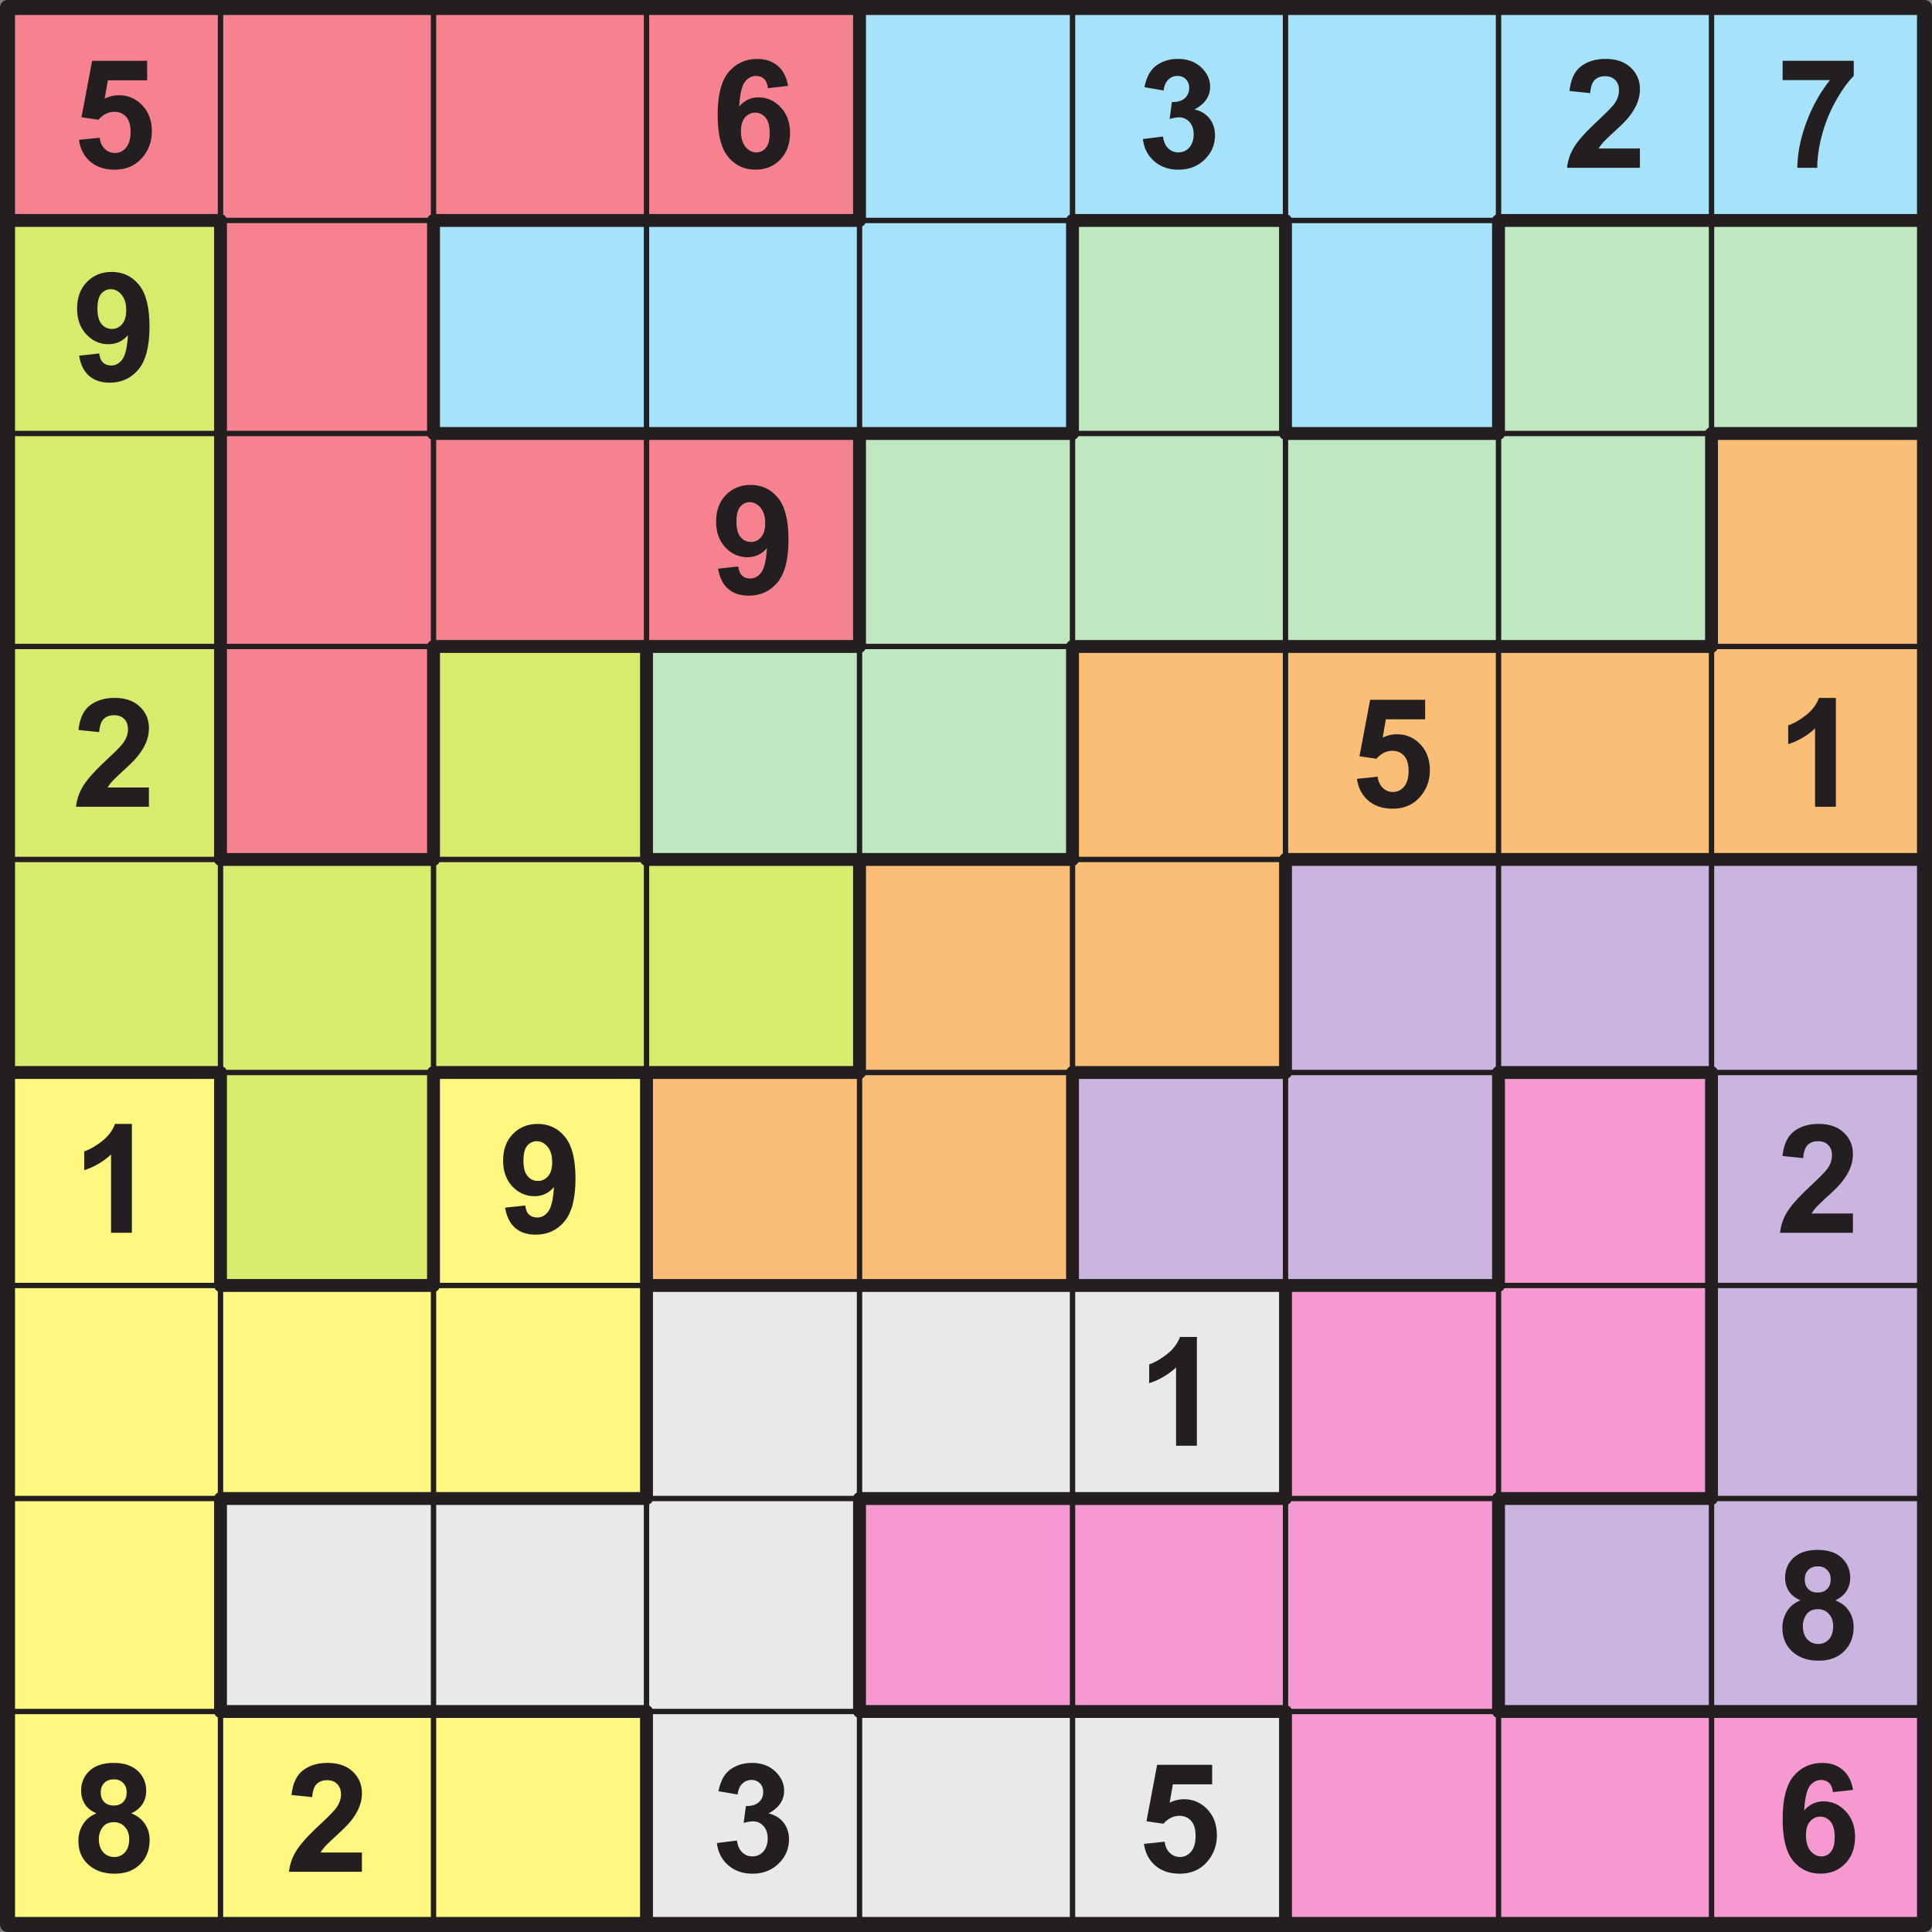 <svg xmlns="http://www.w3.org/2000/svg" xmlns:xlink="http://www.w3.org/1999/xlink" width="340.158" height="340.158" viewBox="0 0 255.119 255.119"><rect x="0" y="0" width="255.119" height="255.119" fill="#808080" stroke="none"/><defs><symbol overflow="visible" id="b"><path d="M.89-3.688l2.735-.28c.07.624.3 1.12.688 1.484.382.355.828.53 1.328.53.57 0 1.054-.226 1.453-.687.406-.468.61-1.171.61-2.109 0-.883-.2-1.547-.595-1.984-.398-.438-.914-.657-1.546-.657-.782 0-1.485.352-2.11 1.047L1.22-6.672l1.406-7.453h7.266v2.578H4.703l-.422 2.422a4.218 4.218 0 0 1 1.875-.453c1.219 0 2.25.445 3.094 1.328.844.887 1.266 2.031 1.266 3.438 0 1.187-.34 2.242-1.016 3.156C8.562-.383 7.266.25 5.61.25 4.296.25 3.222-.102 2.39-.813 1.556-1.53 1.056-2.487.89-3.688zm0 0"/></symbol><symbol overflow="visible" id="c"><path d="M10.14-10.813l-2.656.297c-.062-.55-.23-.957-.5-1.218-.273-.258-.625-.391-1.062-.391-.586 0-1.078.262-1.484.781-.399.524-.649 1.606-.75 3.25.687-.8 1.535-1.203 2.546-1.203 1.145 0 2.125.438 2.938 1.313.82.867 1.234 1.992 1.234 3.375 0 1.468-.433 2.648-1.297 3.53C8.254-.19 7.156.25 5.813.25c-1.45 0-2.641-.563-3.579-1.688-.93-1.125-1.39-2.968-1.39-5.53 0-2.626.484-4.516 1.453-5.673.976-1.156 2.238-1.734 3.781-1.734 1.094 0 1.992.309 2.703.922.719.605 1.172 1.484 1.36 2.64zM3.923-4.827c0 .898.203 1.59.61 2.078.413.48.89.719 1.421.719.5 0 .914-.196 1.25-.594.344-.395.516-1.047.516-1.953 0-.938-.184-1.617-.547-2.047-.367-.438-.82-.656-1.36-.656-.53 0-.98.21-1.343.625-.367.418-.547 1.027-.547 1.828zm0 0"/></symbol><symbol overflow="visible" id="d"><path d="M.75-3.797l2.656-.328c.082.68.313 1.2.688 1.563.375.355.82.53 1.343.53.57 0 1.051-.21 1.438-.64.383-.437.578-1.02.578-1.75 0-.687-.187-1.226-.562-1.625a1.76 1.76 0 0 0-1.36-.61c-.343 0-.761.071-1.25.204l.297-2.234c.738.023 1.3-.141 1.688-.485.394-.344.593-.797.593-1.36 0-.488-.148-.874-.437-1.155-.281-.29-.656-.438-1.125-.438s-.871.168-1.203.5c-.336.324-.54.797-.61 1.422l-2.53-.438c.175-.863.44-1.55.796-2.062.352-.52.848-.926 1.484-1.219.633-.3 1.348-.453 2.141-.453 1.344 0 2.422.43 3.234 1.281.676.711 1.016 1.508 1.016 2.39 0 1.263-.688 2.263-2.063 3 .82.18 1.477.575 1.97 1.188.488.618.734 1.356.734 2.22 0 1.26-.461 2.335-1.375 3.218C7.973-.191 6.828.25 5.453.25 4.16.25 3.086-.125 2.234-.875 1.38-1.625.883-2.598.75-3.797zm0 0"/></symbol><symbol overflow="visible" id="e"><path d="M10.125-2.547V0H.5a6.472 6.472 0 0 1 .938-2.734c.519-.864 1.546-2.008 3.078-3.438 1.238-1.156 2-1.937 2.28-2.344.376-.562.563-1.125.563-1.687 0-.602-.168-1.067-.5-1.39-.324-.333-.773-.5-1.343-.5-.575 0-1.032.171-1.375.515-.336.344-.528.918-.579 1.719l-2.734-.282c.156-1.507.66-2.593 1.516-3.25.863-.656 1.941-.984 3.234-.984 1.414 0 2.524.383 3.328 1.14.813.762 1.219 1.712 1.219 2.844 0 .649-.121 1.262-.36 1.844-.23.586-.593 1.195-1.093 1.828-.336.43-.934 1.04-1.797 1.828-.867.793-1.414 1.32-1.64 1.579-.231.261-.419.515-.563.765zm0 0"/></symbol><symbol overflow="visible" id="f"><path d="M.844-11.578v-2.547h9.39v2c-.773.762-1.558 1.855-2.359 3.281a19.38 19.38 0 0 0-1.844 4.547c-.418 1.606-.62 3.04-.61 4.297h-2.64c.04-1.977.446-3.992 1.219-6.047.77-2.062 1.8-3.906 3.094-5.531zm0 0"/></symbol><symbol overflow="visible" id="g"><path d="M.906-3.313l2.656-.296c.063.543.227.945.5 1.203.282.261.645.39 1.094.39.563 0 1.04-.257 1.438-.78.406-.52.66-1.599.765-3.235-.687.804-1.546 1.203-2.578 1.203-1.125 0-2.101-.43-2.922-1.297C1.047-7 .641-8.133.641-9.531c0-1.446.425-2.614 1.28-3.5.864-.895 1.962-1.344 3.298-1.344 1.457 0 2.648.563 3.578 1.688.937 1.124 1.406 2.968 1.406 5.53 0 2.626-.492 4.516-1.469 5.673C7.766-.328 6.504.25 4.954.25c-1.126 0-2.032-.297-2.72-.89-.687-.594-1.132-1.485-1.328-2.672zm6.219-6c0-.882-.203-1.566-.61-2.046-.406-.489-.882-.735-1.421-.735-.5 0-.922.2-1.266.594-.336.398-.5 1.055-.5 1.969 0 .93.18 1.61.547 2.047.363.43.82.64 1.375.64.52 0 .96-.207 1.328-.625.363-.414.547-1.031.547-1.843zm0 0"/></symbol><symbol overflow="visible" id="h"><path d="M7.875 0h-2.75v-10.344a9.373 9.373 0 0 1-3.547 2.078v-2.484c.719-.238 1.492-.68 2.328-1.328.844-.656 1.422-1.422 1.735-2.297h2.234zm0 0"/></symbol><symbol overflow="visible" id="i"><path d="M3.203-7.719c-.71-.3-1.226-.71-1.547-1.234a3.266 3.266 0 0 1-.484-1.735c0-1.062.367-1.94 1.11-2.64.75-.695 1.812-1.047 3.187-1.047 1.363 0 2.422.352 3.172 1.047.75.7 1.125 1.578 1.125 2.64 0 .668-.172 1.262-.516 1.782-.344.511-.828.906-1.453 1.187.789.313 1.39.778 1.797 1.39.414.618.625 1.325.625 2.126 0 1.312-.422 2.387-1.266 3.219C8.117-.16 7 .25 5.593.25 4.29.25 3.208-.086 2.344-.766 1.32-1.578.814-2.687.814-4.094c0-.77.19-1.476.578-2.125.382-.656.988-1.156 1.812-1.5zm.563-2.765c0 .543.156.968.468 1.28.313.306.723.454 1.235.454.52 0 .937-.148 1.25-.453.312-.313.468-.742.468-1.297 0-.508-.156-.922-.468-1.234-.305-.313-.711-.47-1.219-.47-.531 0-.953.157-1.266.47-.312.312-.468.73-.468 1.25zm-.25 6.125c0 .761.191 1.355.578 1.78.383.419.867.626 1.453.626.562 0 1.031-.203 1.406-.61.375-.406.563-.992.563-1.765 0-.664-.196-1.203-.579-1.61-.375-.406-.851-.609-1.421-.609-.68 0-1.184.23-1.516.688-.324.46-.484.96-.484 1.5zm0 0"/></symbol><clipPath id="a"><path d="M0 0h255.117v255.117H0zm0 0"/></clipPath></defs><path d="M.992.988H254.13v253.137H.992zm0 0" fill="#fff"/><path d="M.992.988h28.125v28.125H.992zm0 0M29.117.988h28.13v28.125h-28.13zm0 0" fill="#f68290"/><path d="M57.246.988h28.125v28.125H57.246zm0 0" fill="#f68290"/><path d="M85.371.988H113.5v28.125H85.371zm0 0" fill="#f68290"/><path d="M113.5.988h28.125v28.125H113.5zm0 0M141.625.988h28.125v28.125h-28.125zm0 0M169.75.988h28.129v28.125H169.75zm0 0M197.879.988h28.125v28.125h-28.125zm0 0M226.004.988h28.125v28.125h-28.125zm0 0" fill="#a6e2f9"/><path d="M.992 29.113h28.125v28.13H.992zm0 0" fill="#d9eb6c"/><path d="M29.117 29.113h28.13v28.13h-28.13zm0 0" fill="#f68290"/><path d="M57.246 29.113h28.125v28.13H57.246zm0 0" fill="#a6e2f9"/><path d="M85.371 29.113H113.5v28.13H85.371zm0 0M113.5 29.113h28.125v28.13H113.5zm0 0" fill="#a6e2f9"/><path d="M141.625 29.113h28.125v28.13h-28.125zm0 0" fill="#bfe8c1"/><path d="M169.75 29.113h28.129v28.13H169.75zm0 0" fill="#a6e2f9"/><path d="M197.879 29.113h28.125v28.13h-28.125zm0 0M226.004 29.113h28.125v28.13h-28.125zm0 0" fill="#bfe8c1"/><path d="M.992 57.242h28.125v28.125H.992zm0 0" fill="#d9eb6c"/><path d="M29.117 57.242h28.13v28.125h-28.13zm0 0" fill="#f68290"/><path d="M57.246 57.242h28.125v28.125H57.246zm0 0" fill="#f68290"/><path d="M85.371 57.242H113.5v28.125H85.371zm0 0" fill="#f68290"/><path d="M113.5 57.242h28.125v28.125H113.5zm0 0M141.625 57.242h28.125v28.125h-28.125zm0 0M169.75 57.242h28.129v28.125H169.75zm0 0M197.879 57.242h28.125v28.125h-28.125zm0 0" fill="#bfe8c1"/><path d="M226.004 57.242h28.125v28.125h-28.125zm0 0" fill="#fabe76"/><path d="M.992 85.367h28.125v28.125H.992zm0 0" fill="#d9eb6c"/><path d="M29.117 85.367h28.13v28.125h-28.13zm0 0" fill="#f68290"/><path d="M57.246 85.367h28.125v28.125H57.246zm0 0" fill="#d9eb6c"/><path d="M85.371 85.367H113.5v28.125H85.371zm0 0M113.5 85.367h28.125v28.125H113.5zm0 0" fill="#bfe8c1"/><path d="M141.625 85.367h28.125v28.125h-28.125zm0 0M169.75 85.367h28.129v28.125H169.75zm0 0M197.879 85.367h28.125v28.125h-28.125zm0 0M226.004 85.367h28.125v28.125h-28.125zm0 0" fill="#fabe76"/><path d="M.992 113.492h28.125v28.13H.992zm0 0M29.117 113.492h28.13v28.13h-28.13zm0 0" fill="#d9eb6c"/><path d="M57.246 113.492h28.125v28.13H57.246zm0 0" fill="#d9eb6c"/><path d="M85.371 113.492H113.5v28.13H85.371zm0 0" fill="#d9eb6c"/><path d="M113.5 113.492h28.125v28.13H113.5zm0 0M141.625 113.492h28.125v28.13h-28.125zm0 0" fill="#fabe76"/><path d="M169.75 113.492h28.129v28.13H169.75zm0 0M197.879 113.492h28.125v28.13h-28.125zm0 0M226.004 113.492h28.125v28.13h-28.125zm0 0" fill="#cab5e0"/><path d="M.992 141.621h28.125v28.125H.992zm0 0" fill="#fff880"/><path d="M29.117 141.621h28.13v28.125h-28.13zm0 0" fill="#d9eb6c"/><path d="M57.246 141.621h28.125v28.125H57.246zm0 0" fill="#fff880"/><path d="M85.371 141.621H113.5v28.125H85.371zm0 0M113.5 141.621h28.125v28.125H113.5zm0 0" fill="#fabe76"/><path d="M141.625 141.621h28.125v28.125h-28.125zm0 0M169.75 141.621h28.129v28.125H169.75zm0 0" fill="#cab5e0"/><path d="M197.879 141.621h28.125v28.125h-28.125zm0 0" fill="#f799d1"/><path d="M226.004 141.621h28.125v28.125h-28.125zm0 0" fill="#cab5e0"/><path d="M.992 169.746h28.125v28.129H.992zm0 0M29.117 169.746h28.13v28.129h-28.13zm0 0" fill="#fff880"/><path d="M57.246 169.746h28.125v28.129H57.246zm0 0" fill="#fff880"/><path d="M85.371 169.746H113.5v28.129H85.371zm0 0M113.5 169.746h28.125v28.129H113.5zm0 0M141.625 169.746h28.125v28.129h-28.125zm0 0" fill="#e9e9e9"/><path d="M169.75 169.746h28.129v28.129H169.75zm0 0M197.879 169.746h28.125v28.129h-28.125zm0 0" fill="#f799d1"/><path d="M226.004 169.746h28.125v28.129h-28.125zm0 0" fill="#cab5e0"/><path d="M.992 197.875h28.125V226H.992zm0 0" fill="#fff880"/><path d="M29.117 197.875h28.13V226h-28.13zm0 0" fill="#e9e9e9"/><path d="M57.246 197.875h28.125V226H57.246zm0 0" fill="#e9e9e9"/><path d="M85.371 197.875H113.5V226H85.371zm0 0" fill="#e9e9e9"/><path d="M113.5 197.875h28.125V226H113.5zm0 0M141.625 197.875h28.125V226h-28.125zm0 0M169.75 197.875h28.129V226H169.75zm0 0" fill="#f799d1"/><path d="M197.879 197.875h28.125V226h-28.125zm0 0M226.004 197.875h28.125V226h-28.125zm0 0" fill="#cab5e0"/><path d="M.992 226h28.125v28.125H.992zm0 0M29.117 226h28.13v28.125h-28.13zm0 0" fill="#fff880"/><path d="M57.246 226h28.125v28.125H57.246zm0 0" fill="#fff880"/><path d="M85.371 226H113.5v28.125H85.371zm0 0M113.5 226h28.125v28.125H113.5zm0 0M141.625 226h28.125v28.125h-28.125zm0 0" fill="#e9e9e9"/><path d="M169.75 226h28.129v28.125H169.75zm0 0M197.879 226h28.125v28.125h-28.125zm0 0M226.004 226h28.125v28.125h-28.125zm0 0" fill="#f799d1"/><path d="M.992.988h28.125v28.125H.992zm0 0M29.117.988h28.13v28.125h-28.13zm0 0" fill="#f68290"/><path d="M57.246.988h28.125v28.125H57.246zm0 0" fill="#f68290"/><path d="M85.371.988H113.5v28.125H85.371zm0 0M29.117 29.113h28.13v28.13h-28.13zm0 0" fill="#f68290"/><path d="M29.117 57.242h28.13v28.125h-28.13zm0 0" fill="#f68290"/><path d="M57.246 57.242h28.125v28.125H57.246zm0 0" fill="#f68290"/><path d="M85.371 57.242H113.5v28.125H85.371zm0 0M29.117 85.367h28.13v28.125h-28.13zm0 0" fill="#f68290"/><path d="M113.5.988h28.125v28.125H113.5zm0 0M141.625.988h28.125v28.125h-28.125zm0 0M169.75.988h28.129v28.125H169.75zm0 0M197.879.988h28.125v28.125h-28.125zm0 0M226.004.988h28.125v28.125h-28.125zm0 0M57.246 29.113h28.125v28.13H57.246zm0 0" fill="#a6e2f9"/><path d="M85.371 29.113H113.5v28.13H85.371zm0 0M113.5 29.113h28.125v28.13H113.5zm0 0M169.75 29.113h28.129v28.13H169.75zm0 0" fill="#a6e2f9"/><path d="M.992 29.113h28.125v28.13H.992zm0 0" fill="#d9eb6c"/><path d="M.992 57.242h28.125v28.125H.992zm0 0M.992 85.367h28.125v28.125H.992zm0 0M57.246 85.367h28.125v28.125H57.246zm0 0M.992 113.492h28.125v28.13H.992zm0 0M29.117 113.492h28.13v28.13h-28.13zm0 0" fill="#d9eb6c"/><path d="M57.246 113.492h28.125v28.13H57.246zm0 0" fill="#d9eb6c"/><path d="M85.371 113.492H113.5v28.13H85.371zm0 0M29.117 141.621h28.13v28.125h-28.13zm0 0" fill="#d9eb6c"/><path d="M141.625 29.113h28.125v28.13h-28.125zm0 0M197.879 29.113h28.125v28.13h-28.125zm0 0M226.004 29.113h28.125v28.13h-28.125zm0 0M113.5 57.242h28.125v28.125H113.5zm0 0" fill="#bfe8c1"/><path d="M141.625 57.242h28.125v28.125h-28.125zm0 0M169.75 57.242h28.129v28.125H169.75zm0 0M197.879 57.242h28.125v28.125h-28.125zm0 0M85.371 85.367H113.5v28.125H85.371zm0 0M113.5 85.367h28.125v28.125H113.5zm0 0" fill="#bfe8c1"/><path d="M226.004 57.242h28.125v28.125h-28.125zm0 0M141.625 85.367h28.125v28.125h-28.125zm0 0M169.75 85.367h28.129v28.125H169.75zm0 0M197.879 85.367h28.125v28.125h-28.125zm0 0M226.004 85.367h28.125v28.125h-28.125zm0 0M113.5 113.492h28.125v28.13H113.5zm0 0M141.625 113.492h28.125v28.13h-28.125zm0 0M85.371 141.621H113.5v28.125H85.371zm0 0" fill="#fabe76"/><path d="M113.5 141.621h28.125v28.125H113.5zm0 0" fill="#fabe76"/><path d="M169.75 113.492h28.129v28.13H169.75zm0 0M197.879 113.492h28.125v28.13h-28.125zm0 0M226.004 113.492h28.125v28.13h-28.125zm0 0M141.625 141.621h28.125v28.125h-28.125zm0 0" fill="#cab5e0"/><path d="M169.75 141.621h28.129v28.125H169.75zm0 0M226.004 141.621h28.125v28.125h-28.125zm0 0M226.004 169.746h28.125v28.129h-28.125zm0 0M197.879 197.875h28.125V226h-28.125zm0 0M226.004 197.875h28.125V226h-28.125zm0 0" fill="#cab5e0"/><path d="M.992 141.621h28.125v28.125H.992zm0 0M57.246 141.621h28.125v28.125H57.246zm0 0M.992 169.746h28.125v28.129H.992zm0 0M29.117 169.746h28.13v28.129h-28.13zm0 0" fill="#fff880"/><path d="M57.246 169.746h28.125v28.129H57.246zm0 0M.992 197.875h28.125V226H.992zm0 0M.992 226h28.125v28.125H.992zm0 0M29.117 226h28.13v28.125h-28.13zm0 0" fill="#fff880"/><path d="M57.246 226h28.125v28.125H57.246zm0 0" fill="#fff880"/><path d="M197.879 141.621h28.125v28.125h-28.125zm0 0M169.75 169.746h28.129v28.129H169.75zm0 0M197.879 169.746h28.125v28.129h-28.125zm0 0M113.5 197.875h28.125V226H113.5zm0 0M141.625 197.875h28.125V226h-28.125zm0 0M169.75 197.875h28.129V226H169.75zm0 0M169.75 226h28.129v28.125H169.75zm0 0M197.879 226h28.125v28.125h-28.125zm0 0M226.004 226h28.125v28.125h-28.125zm0 0" fill="#f799d1"/><path d="M85.371 169.746H113.5v28.129H85.371zm0 0M113.5 169.746h28.125v28.129H113.5zm0 0M141.625 169.746h28.125v28.129h-28.125zm0 0M29.117 197.875h28.13V226h-28.13zm0 0" fill="#e9e9e9"/><path d="M57.246 197.875h28.125V226H57.246zm0 0" fill="#e9e9e9"/><path d="M85.371 197.875H113.5V226H85.371zm0 0M85.371 226H113.5v28.125H85.371zm0 0M113.5 226h28.125v28.125H113.5zm0 0M141.625 226h28.125v28.125h-28.125zm0 0" fill="#e9e9e9"/><path d="M.992.988v253.137M.992.988H254.13" fill="none" stroke-width="1.701" stroke-linecap="round" stroke-linejoin="round" stroke="#231f20" stroke-miterlimit="10"/><path d="M29.117.988v253.137M.992 29.113H254.13M57.246.988v253.137M.992 57.242H254.13M85.371.988v253.137M.992 85.367H254.13M113.5.988v253.137M.992 113.492H254.13M141.625.988v253.137M.992 141.621H254.13M169.75.988v253.137M.992 169.746H254.13M197.879.988v253.137M.992 197.875H254.13M226.004.988v253.137M.992 226H254.13" fill="none" stroke-width=".709" stroke-linecap="round" stroke-linejoin="round" stroke="#231f20" stroke-miterlimit="10"/><path d="M254.129.988v253.137M.992 254.125H254.13M.992 29.113h28.125M29.117 29.113v28.13M57.246 29.113h28.125M29.117 57.242v28.125M85.371 29.113H113.5M29.117 85.367v28.125M141.625 29.113h28.125M29.117 141.621v28.125M197.879 29.113h28.125M29.117 197.875V226M226.004 29.113h28.125M57.246 29.113v28.13M57.246 57.242h28.125M85.371 57.242H113.5M57.246 85.367v28.125M113.5 57.242h28.125M57.246 141.621v28.125M169.75 57.242h28.129M226.004 57.242h28.125M57.246 85.367h28.125M85.371 85.367H113.5M85.371 85.367v28.125M141.625 85.367h28.125M85.371 141.621v28.125M169.75 85.367h28.129M85.371 169.746v28.129M197.879 85.367h28.125M85.371 226v28.125M113.5.988v28.125M29.117 113.492h28.13M113.5 57.242v28.125M85.371 113.492H113.5M113.5 113.492h28.125M113.5 113.492v28.13M169.75 113.492h28.129M197.879 113.492h28.125M113.5 197.875V226M226.004 113.492h28.125M.992 141.621h28.125M141.625 29.113v28.13M57.246 141.621h28.125M85.371 141.621H113.5M141.625 85.367v28.125M141.625 141.621h28.125M141.625 141.621v28.125M197.879 141.621h28.125M29.117 169.746h28.13M169.75 29.113v28.13M85.371 169.746H113.5M113.5 169.746h28.125M169.75 113.492v28.13M141.625 169.746h28.125M169.75 169.746h28.129M169.75 169.746v28.129M169.75 226v28.125M29.117 197.875h28.13M197.879 29.113v28.13M57.246 197.875h28.125M113.5 197.875h28.125M141.625 197.875h28.125M197.879 141.621v28.125M197.879 197.875h28.125M197.879 197.875V226M29.117 226h28.13M57.246 226h28.125M226.004 57.242v28.125M113.5 226h28.125M141.625 226h28.125M226.004 141.621v28.125M226.004 169.746v28.129M197.879 226h28.125M226.004 226h28.125" fill="none" stroke-width="1.701" stroke-linecap="round" stroke-linejoin="round" stroke="#231f20" stroke-miterlimit="10"/><g clip-path="url(#a)"><path d="M.992.988H254.13v253.137H.992zm0 0" fill="none" stroke-width="1.984" stroke-linecap="round" stroke-linejoin="round" stroke="#231f20" stroke-miterlimit="10"/></g><use xlink:href="#b" x="9.539" y="22.155" fill="#231f20"/><use xlink:href="#c" x="93.919" y="22.155" fill="#231f20"/><use xlink:href="#d" x="150.172" y="22.155" fill="#231f20"/><use xlink:href="#e" x="206.425" y="22.155" fill="#231f20"/><use xlink:href="#f" x="234.551" y="22.155" fill="#231f20"/><use xlink:href="#g" x="9.539" y="50.281" fill="#231f20"/><use xlink:href="#g" x="93.919" y="78.408" fill="#231f20"/><use xlink:href="#e" x="9.539" y="106.534" fill="#231f20"/><use xlink:href="#b" x="178.298" y="106.534" fill="#231f20"/><use xlink:href="#h" x="234.551" y="106.534" fill="#231f20"/><use xlink:href="#h" x="9.539" y="162.787" fill="#231f20"/><use xlink:href="#g" x="65.792" y="162.787" fill="#231f20"/><use xlink:href="#e" x="234.551" y="162.787" fill="#231f20"/><use xlink:href="#h" x="150.172" y="190.914" fill="#231f20"/><use xlink:href="#i" x="234.551" y="219.04" fill="#231f20"/><use xlink:href="#i" x="9.539" y="247.167" fill="#231f20"/><use xlink:href="#e" x="37.666" y="247.167" fill="#231f20"/><use xlink:href="#d" x="93.919" y="247.167" fill="#231f20"/><use xlink:href="#b" x="150.172" y="247.167" fill="#231f20"/><use xlink:href="#c" x="234.551" y="247.167" fill="#231f20"/></svg>